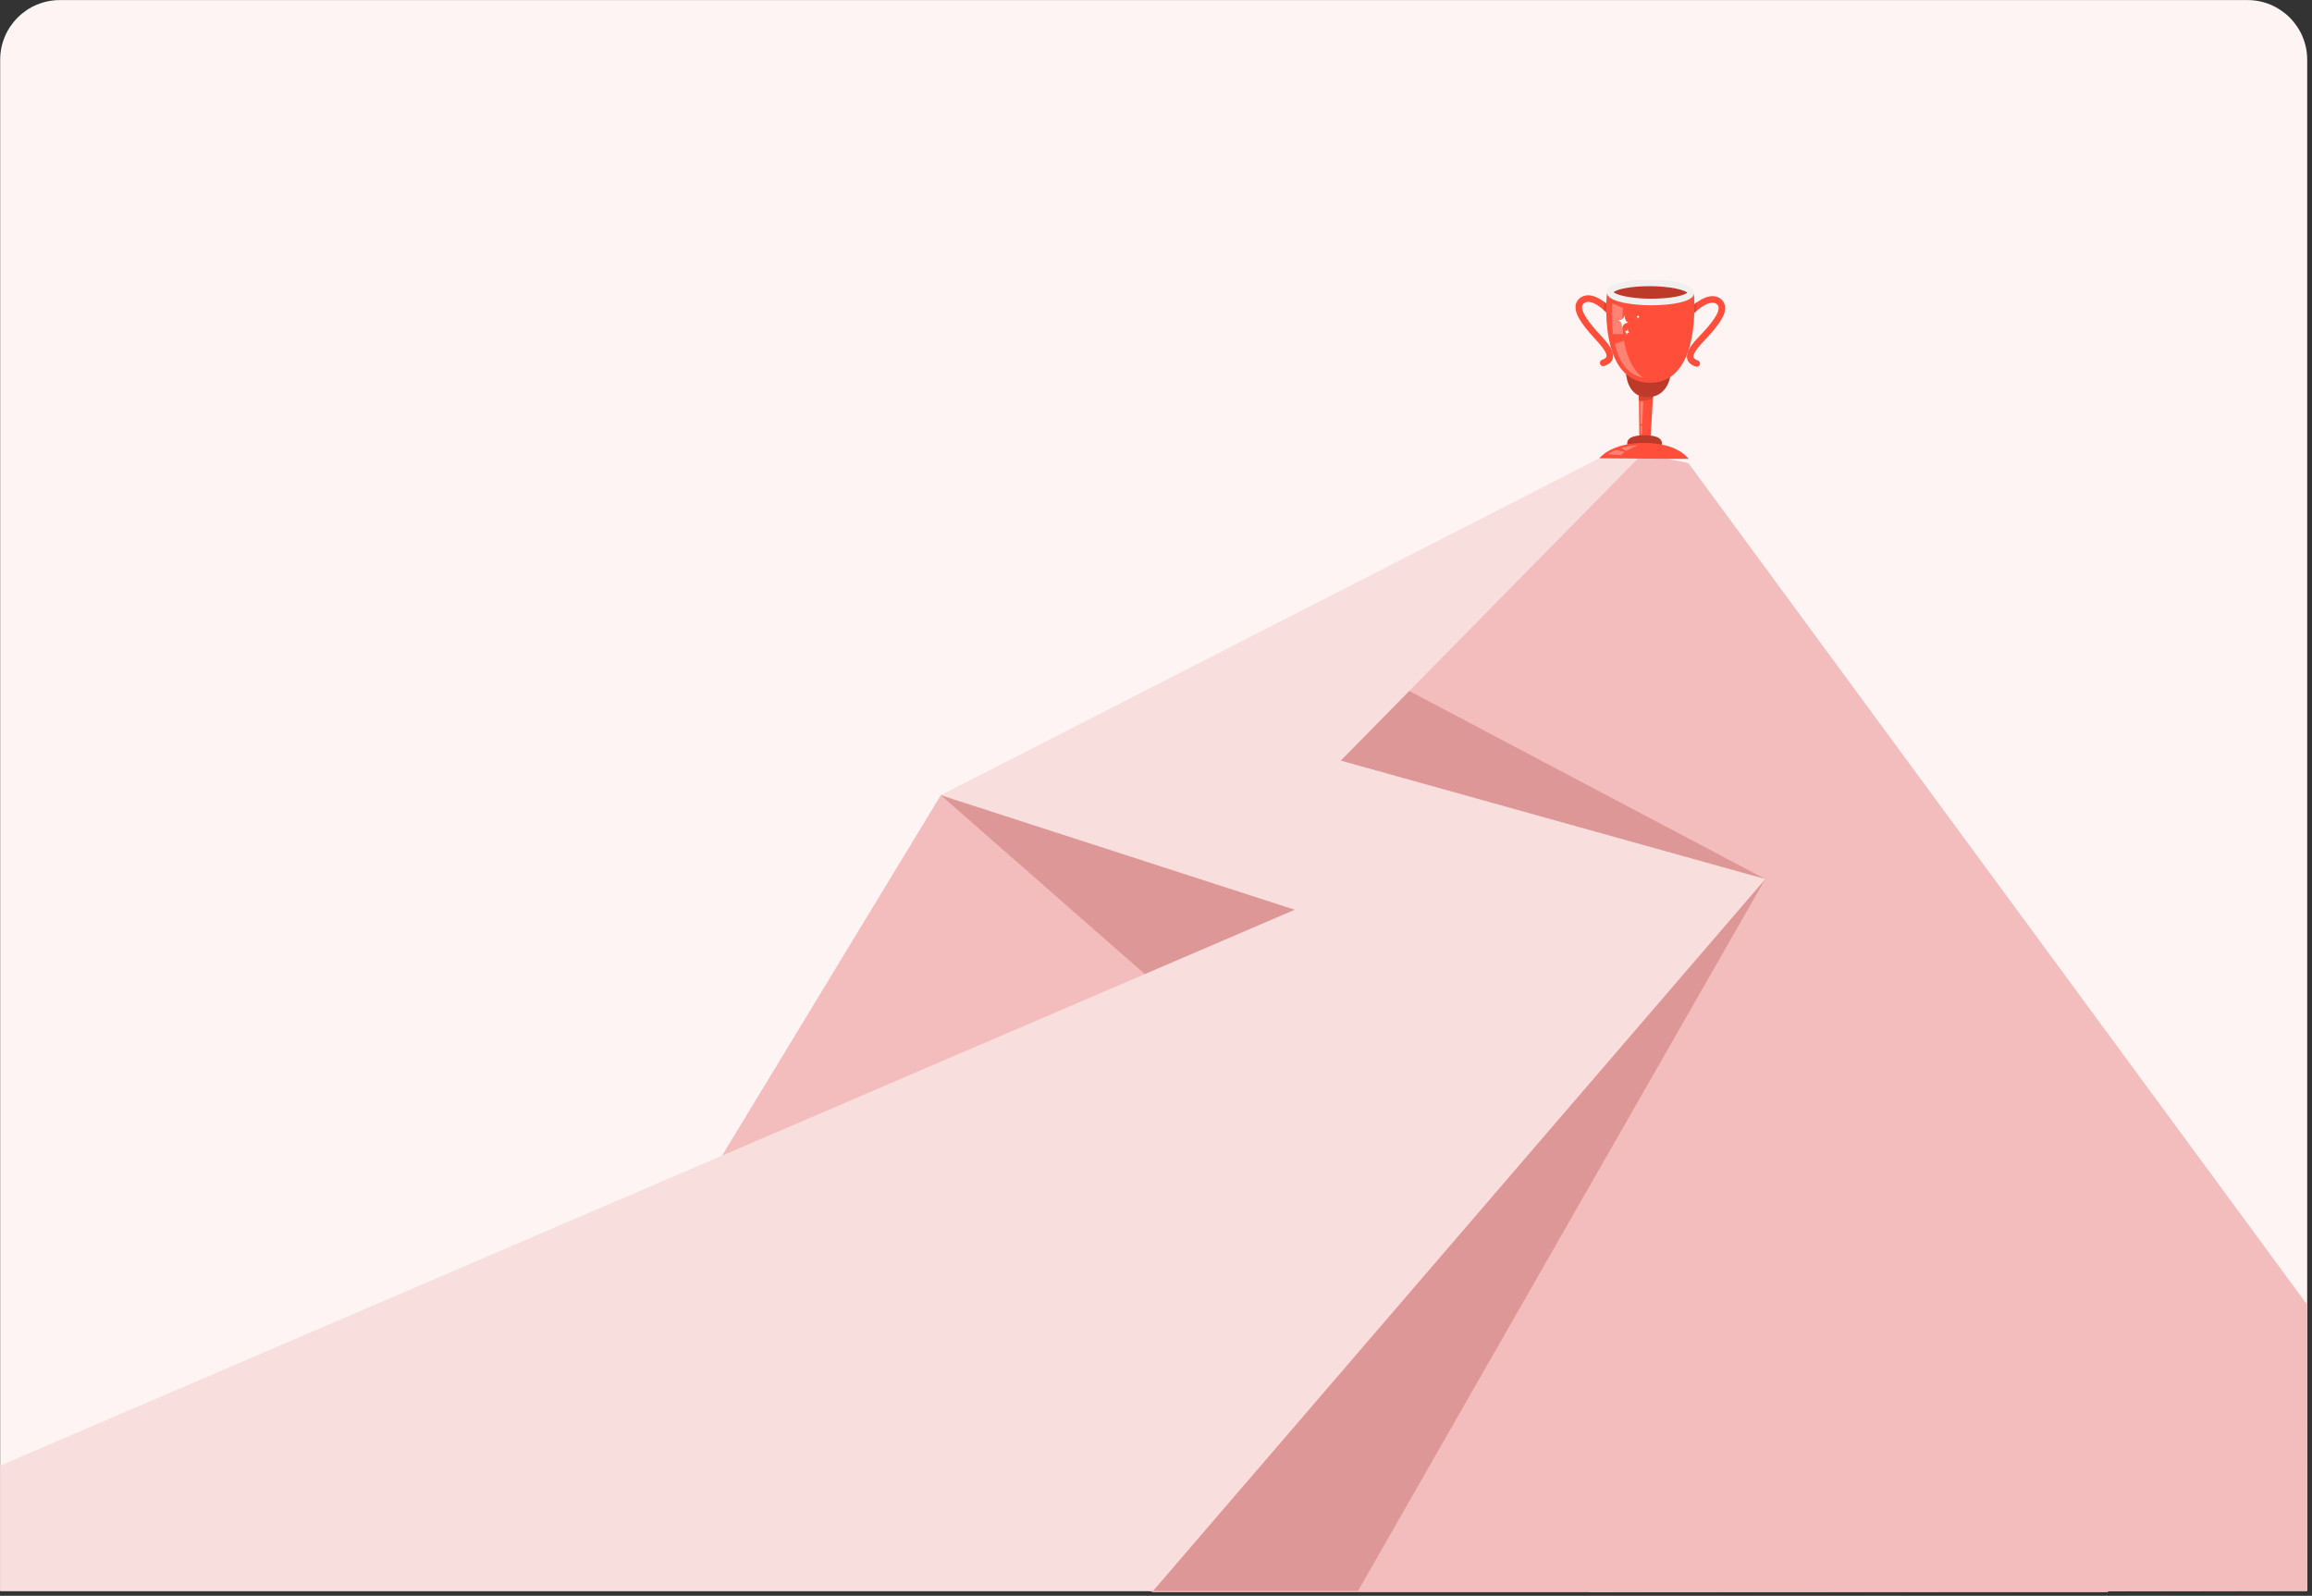 <svg width="465" height="321" viewBox="0 0 465 321" fill="none" xmlns="http://www.w3.org/2000/svg">
<rect x="0" y="0" width="465" height="321" fill="#333333" stroke="none"/>
<g clip-path="url(#clip0_518_2061)">
<path d="M12.036 0.015H452.036C458.656 0.015 464.036 5.395 464.036 12.015V320.015H0.036V12.015C0.036 5.395 5.416 0.015 12.036 0.015Z" fill="#FFF4F4"/>
<path d="M329.126 91.915C329.126 90.684 339.606 93.184 339.606 93.184L464.016 262.425L464.036 320.015L319.556 320.255L256.686 161.645L281.786 123.795L329.116 91.915H329.126Z" fill="#F4BDBD"/>
<path d="M337.816 178.714L355.096 177.064L424.016 320.264H395.146H231.956C231.956 320.264 170.356 302.974 173.656 299.684C176.946 296.394 294.216 221.504 294.216 221.504L337.826 178.714H337.816Z" fill="#F4BDBD"/>
<path d="M212.666 155.425L189.216 159.955L136.096 247.495L240.646 221.255L266.156 176.825L224.186 163.655L212.666 155.425Z" fill="#F4BDBD"/>
<path d="M281.665 138.055L355.035 176.815H301.085L259.275 149.925L281.665 138.055Z" fill="#DD9797"/>
<path d="M355.036 176.814L231.886 320.014H273.126L355.036 176.814Z" fill="#DD9797"/>
<path d="M189.216 159.955L234.916 200.025L264.546 184.835L252.696 172.695L198.586 158.145L189.216 159.955Z" fill="#DD9797"/>
<path d="M332.506 89.095L321.656 92.175L189.216 159.955L260.396 182.995L0.036 294.805V320.015H231.886L355.036 176.815L269.666 152.995L332.506 89.095Z" fill="#F9DEDE"/>
<path d="M322.436 73.645C322.506 73.645 322.576 73.645 322.636 73.615C323.596 73.305 324.186 72.795 324.376 72.085C324.656 71.025 324.016 69.725 322.286 67.855C320.726 66.155 318.106 63.315 318.196 61.725C318.216 61.445 318.316 61.235 318.526 61.045C319.986 59.765 322.886 62.665 322.916 62.695C323.166 62.955 323.586 62.965 323.846 62.705C324.106 62.455 324.116 62.035 323.856 61.775C323.706 61.615 320.076 57.935 317.656 60.045C317.176 60.465 316.916 61.005 316.876 61.635C316.766 63.625 318.916 66.125 321.316 68.735C323.056 70.625 323.176 71.425 323.096 71.745C323.026 71.995 322.736 72.195 322.236 72.365C321.886 72.475 321.696 72.845 321.806 73.195C321.896 73.475 322.146 73.655 322.426 73.655" fill="#FF4F3B"/>
<path d="M341.246 73.774C341.526 73.774 341.786 73.604 341.876 73.324C341.996 72.984 341.806 72.604 341.466 72.494C340.956 72.324 340.676 72.114 340.606 71.864C340.526 71.554 340.666 70.754 342.426 68.884C344.866 66.314 347.046 63.844 346.966 61.854C346.936 61.214 346.686 60.674 346.216 60.244C343.826 58.094 340.146 61.724 339.996 61.884C339.736 62.144 339.736 62.554 339.996 62.814C340.256 63.074 340.666 63.074 340.926 62.814C340.976 62.764 343.896 59.934 345.336 61.224C345.546 61.414 345.646 61.624 345.656 61.904C345.716 63.504 343.066 66.304 341.476 67.974C339.726 69.814 339.066 71.114 339.326 72.174C339.506 72.884 340.076 73.414 341.036 73.734C341.106 73.754 341.176 73.764 341.236 73.764" fill="#FF4F3B"/>
<path d="M322.676 60.755C323.196 61.145 323.596 61.515 323.766 61.685L323.846 62.705C323.586 62.955 323.166 62.955 322.916 62.695C322.916 62.695 322.736 62.515 322.456 62.265C322.636 61.605 322.686 61.115 322.686 60.755" fill="#DB4532"/>
<path d="M339.986 62.815C339.726 62.555 339.726 62.145 339.986 61.885C340.046 61.825 340.556 61.325 341.296 60.795C341.216 61.245 341.136 61.885 341.166 62.585C341.016 62.715 340.926 62.805 340.916 62.815C340.656 63.075 340.246 63.075 339.986 62.815Z" fill="#DB4532"/>
<path d="M332.505 78.955L331.965 88.315L329.715 88.295L329.605 78.555L331.055 78.565L332.505 78.955Z" fill="#FF4F3B"/>
<path d="M330.776 87.564C331.736 87.564 334.276 87.614 334.256 89.214C334.236 90.814 331.636 90.665 330.746 90.665C329.856 90.665 327.246 90.764 327.266 89.174C327.286 87.585 329.816 87.564 330.776 87.574" fill="#BD3A2B"/>
<path d="M339.606 92.304C339.606 92.304 337.596 89.134 330.786 89.094C323.976 89.044 321.666 92.184 321.666 92.184L339.616 92.314L339.606 92.304Z" fill="#FF4F3B"/>
<path d="M329.625 80.515L329.605 78.555C330.385 78.615 332.505 78.965 332.505 78.965L332.435 80.195C331.945 80.385 330.935 80.685 329.625 80.525" fill="#DB4532"/>
<path d="M335.965 75.574C335.965 75.574 335.455 79.924 331.285 79.894C327.105 79.864 327.025 74.944 327.025 74.944L331.495 75.064L333.895 75.234L335.965 75.574Z" fill="#BD3A2B"/>
<path d="M323.196 58.994C323.196 58.994 326.396 59.054 326.476 59.014C326.556 58.974 331.936 59.404 331.936 59.404C331.936 59.404 337.316 59.054 337.406 59.094C337.486 59.134 340.686 59.114 340.686 59.114C340.686 59.114 342.376 77.074 331.816 76.994C321.246 76.914 323.196 58.984 323.196 58.984" fill="#FF4F3B"/>
<path d="M323.815 58.775C323.815 57.715 327.465 56.885 331.955 56.915C336.445 56.945 340.075 57.835 340.065 58.895C340.065 59.955 336.415 60.785 331.925 60.755C327.435 60.725 323.805 59.835 323.815 58.775Z" fill="#BD3A2B"/>
<path d="M323.166 58.764C323.166 57.885 324.126 57.234 326.066 56.785C327.656 56.425 329.746 56.234 331.966 56.245C333.906 56.255 335.806 56.434 337.296 56.745C339.616 57.215 340.736 57.925 340.726 58.885C340.726 59.764 339.766 60.414 337.826 60.864C336.236 61.224 334.146 61.414 331.926 61.404C329.986 61.395 328.086 61.215 326.596 60.904C324.286 60.434 323.156 59.724 323.166 58.764ZM337.036 58.035C335.626 57.745 333.816 57.575 331.956 57.565C330.016 57.554 328.146 57.705 326.706 57.995C325.306 58.275 324.706 58.605 324.526 58.775C324.716 58.955 325.346 59.304 326.856 59.614C328.266 59.904 330.076 60.075 331.936 60.084C333.876 60.094 335.746 59.944 337.186 59.654C338.586 59.374 339.186 59.044 339.366 58.874C339.176 58.694 338.546 58.344 337.036 58.035Z" fill="#F0F0F0"/>
<path d="M326.625 68.505L324.775 69.175C325.515 72.365 327.125 75.415 330.505 75.975C330.505 75.975 327.595 74.435 326.625 68.505Z" fill="#FF8273"/>
<path d="M326.456 67.204C326.306 65.704 326.266 63.964 326.416 61.944L324.266 61.024C324.266 61.024 323.986 63.934 324.426 67.194H326.466L326.456 67.204Z" fill="#FF8273"/>
<path d="M329.576 89.555C328.186 89.585 326.976 89.845 325.996 90.155L327.136 90.695C328.386 89.905 329.586 89.555 329.586 89.555" fill="#FF8273"/>
<path d="M324.995 90.515C323.935 90.955 323.335 91.375 323.335 91.375L325.975 91.555C326.225 91.325 326.495 91.115 326.775 90.925L324.995 90.515Z" fill="#FF8273"/>
<path d="M330.296 85.355L330.496 80.845L329.896 80.705L329.936 85.215L330.296 85.355Z" fill="#FF8273"/>
<path d="M329.936 85.605L329.956 87.394L330.206 87.404L330.286 85.644L329.936 85.605Z" fill="#FF8273"/>
<path d="M326.856 63.194C326.526 64.574 327.526 64.924 327.526 64.924C327.526 64.924 326.486 64.784 326.156 66.164C326.486 64.784 325.486 64.434 325.486 64.434C325.486 64.434 326.526 64.574 326.856 63.194Z" fill="white"/>
<path d="M327.416 66.064C327.266 66.715 327.736 66.874 327.736 66.874C327.736 66.874 327.246 66.814 327.086 67.464C327.236 66.814 326.766 66.654 326.766 66.654C326.766 66.654 327.256 66.715 327.416 66.064Z" fill="white"/>
<path d="M329.565 63.255C329.465 63.695 329.775 63.805 329.775 63.805C329.775 63.805 329.445 63.765 329.335 64.205C329.435 63.765 329.125 63.655 329.125 63.655C329.125 63.655 329.455 63.695 329.565 63.255Z" fill="white"/>
</g>
<defs>
<clipPath id="clip0_518_2061">
<rect width="464" height="320.24" fill="white" transform="translate(0.036 0.015)"/>
</clipPath>
</defs>
</svg>

